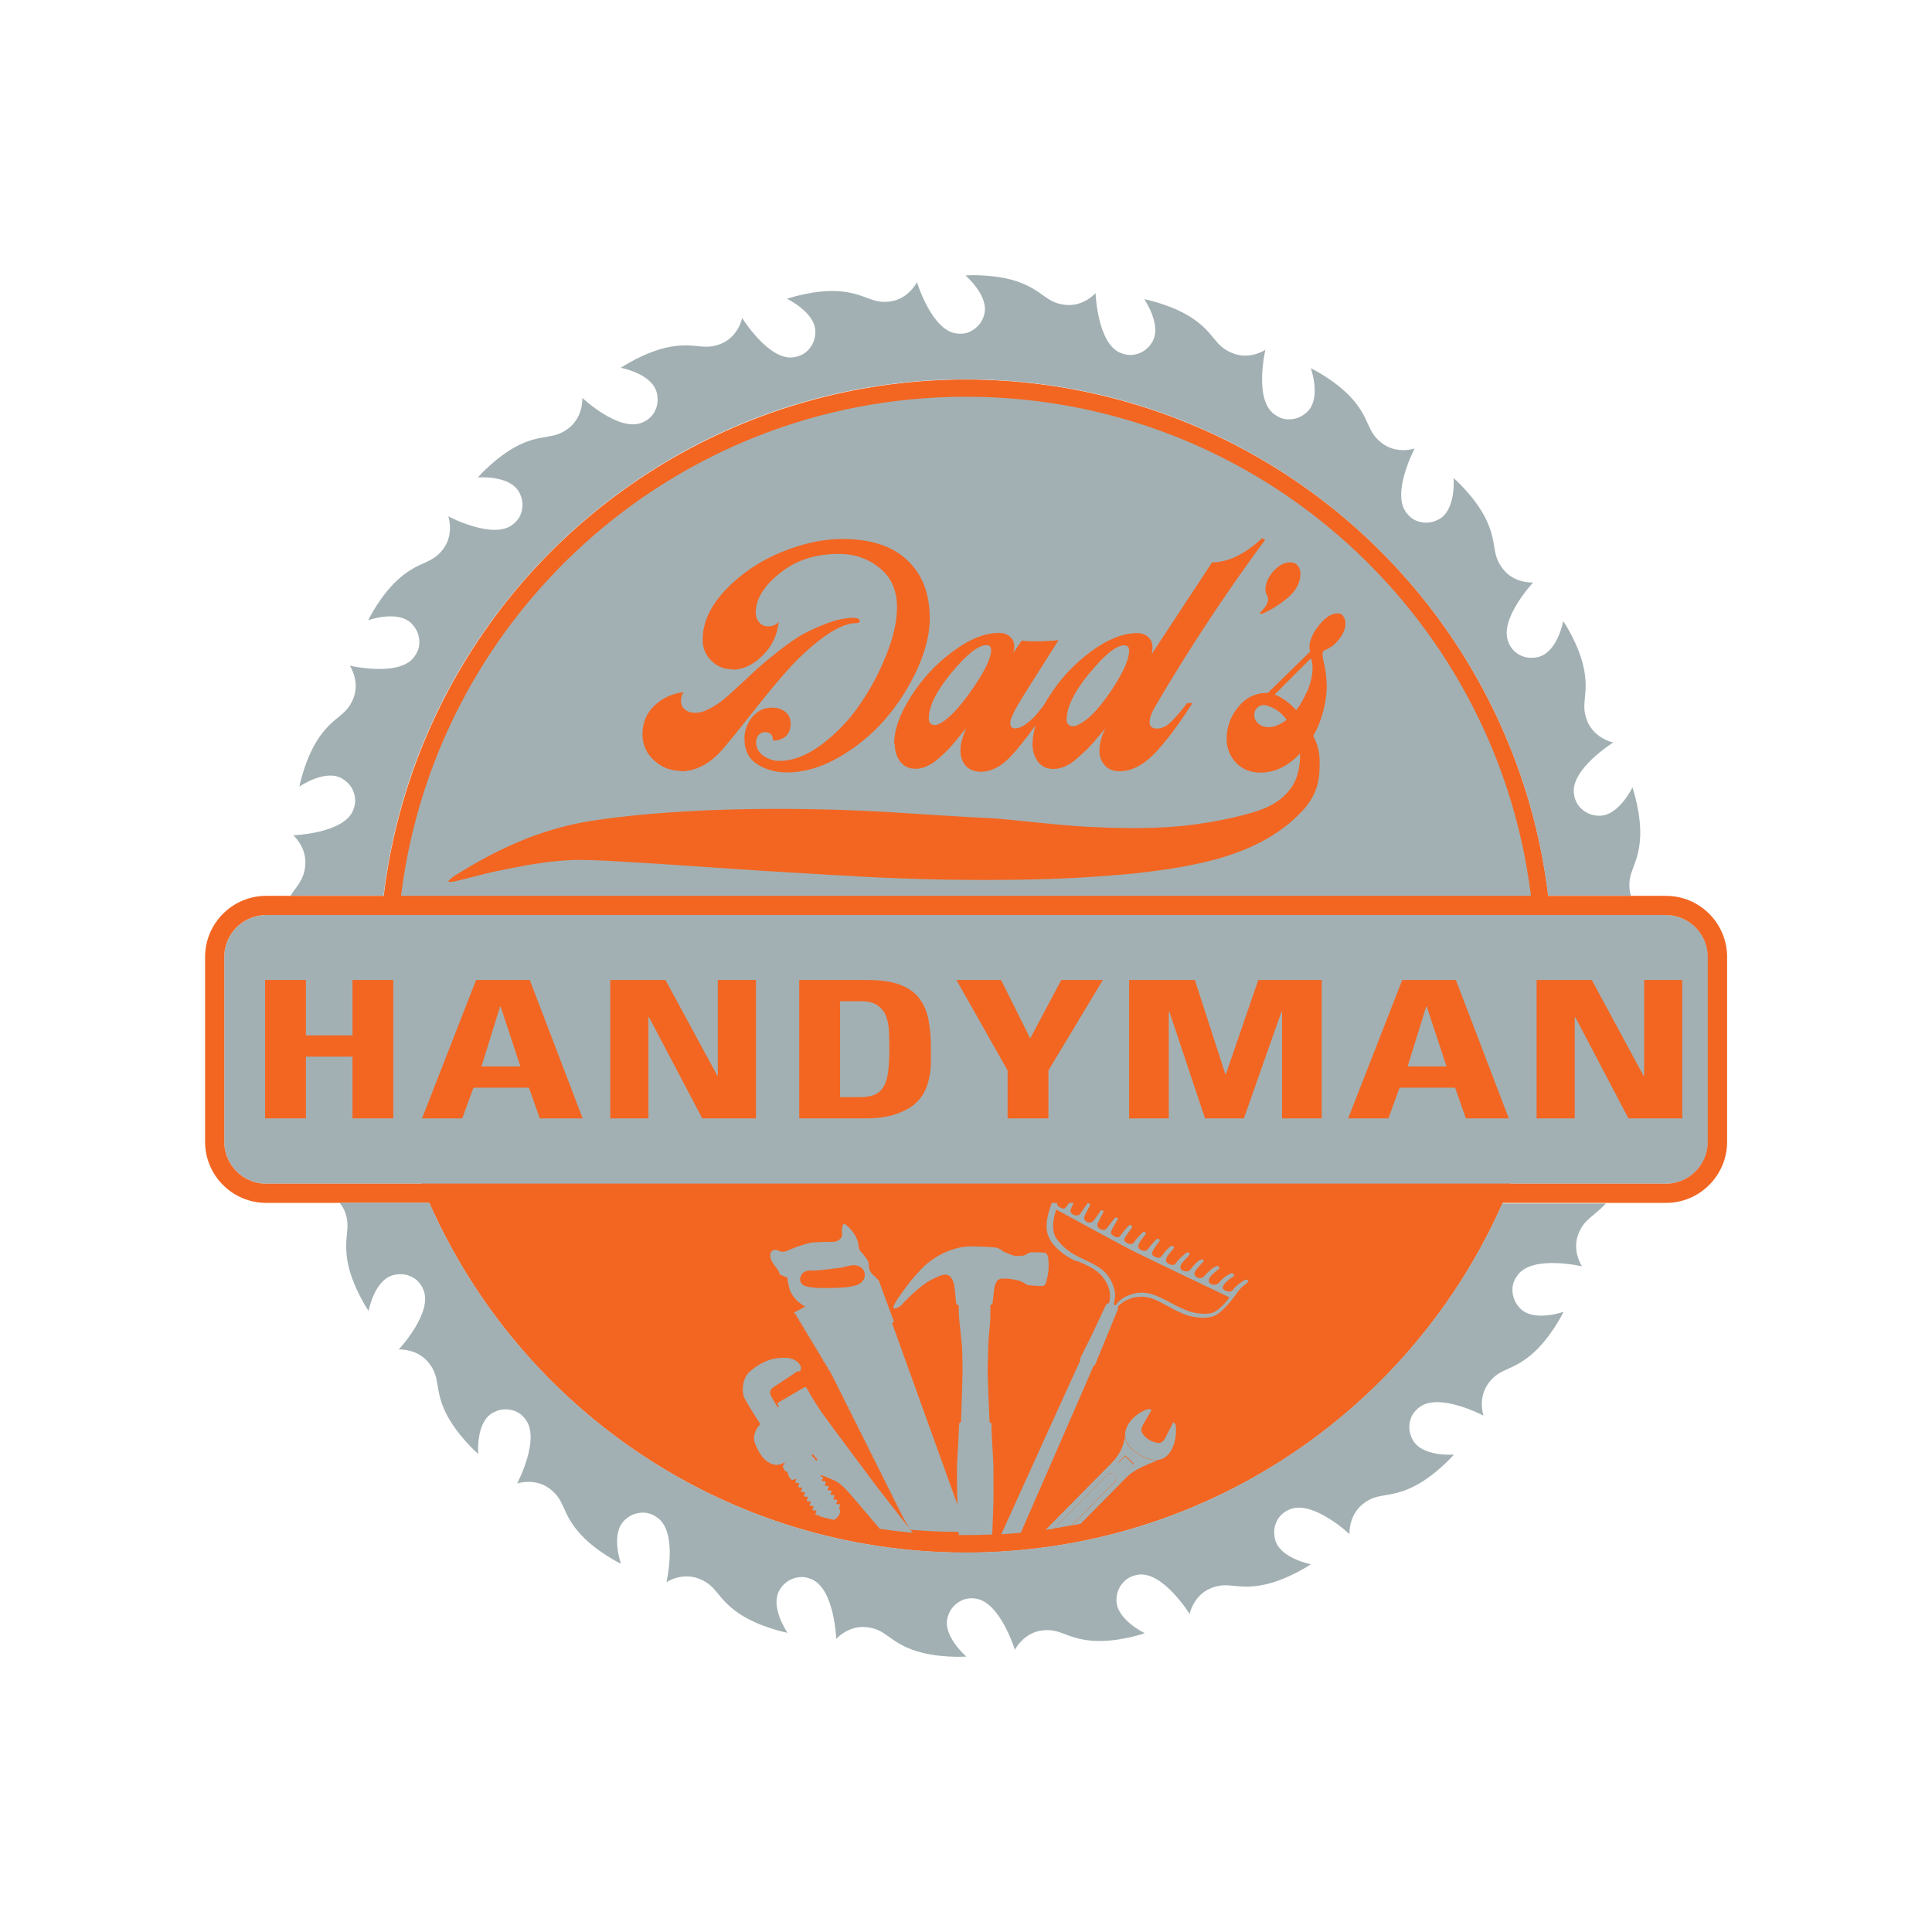 <?xml version="1.0" encoding="UTF-8"?>
<svg id="Layer_1" xmlns="http://www.w3.org/2000/svg" version="1.1" viewBox="0 0 1008 1008">
  <!-- Generator: Adobe Illustrator 29.1.0, SVG Export Plug-In . SVG Version: 2.1.0 Build 142)  -->
  <defs>
    <style>
      .st0 {
        fill-rule: evenodd;
      }

      .st0, .st1 {
        fill: #a2b0b3;
      }

      .st2 {
        fill: #f26622;
      }
    </style>
  </defs>
  <circle class="st2" cx="504" cy="504" r="306"/>
  <path class="st2" d="M224,627.5c47.5,107.5,155,182.5,280,182.5s232.6-75,280-182.5H224Z"/>
  <path class="st1" d="M396.7,743s-1.7,1.9-2,2.6-2,3.7-1,6.8c.9,3,2.9,6.2,3.9,7.5,1,1.3,2.4,2.6,4,3.4,4.3,2.3,7.5-.2,7.5-.2l.3.4s-.9,1.2-1,1.6c0,.4,1.2,2.3,1.2,2.3.3.5.9.3.9.3l.8,1.3s-.3.4,0,.8c0,0,1.1,2,1.7,2.3.4.2,1.7-.3,2.4-.5.4.7-.8,1.2-.4,1.8.4.7,1.5-.1,1.9.5.4.7-.8,1.2-.4,1.9.4.7,1.5-.1,1.9.5.4.7-.8,1.2-.4,1.9.4.7,1.5-.1,1.9.5.4.7-.8,1.2-.4,1.9.4.7,1.5-.1,1.9.5.4.7-.8,1.2-.4,1.9.4.7,1.5-.1,1.9.5.4.7-.8,1.2-.4,1.9.4.7,1.5-.1,1.9.5.4.7-.8,1.2-.4,1.9.4.7,1.5-.1,1.9.5.4.7-.8,1.2-.4,1.9.4.7,1.5-.1,1.9.5,0,.1,0,.2,0,.4,2.5.7,5.1,1.3,7.7,1.9.6-.3,1.2-.7,1.4-1,.4-.4,1.9-1.9,1.8-3.5,0-.6-.1-1-.4-1.5-.4-.7.8-1.2.4-1.9-.4-.7-1.5.1-1.9-.5-.4-.7.8-1.2.4-1.9-.4-.7-1.5.1-1.9-.5-.4-.7.8-1.2.4-1.9s-1.5.1-1.9-.5c-.4-.7.8-1.2.4-1.9-.4-.7-1.5.1-1.9-.5-.4-.7.8-1.2.4-1.9-.4-.7-1.5.1-1.9-.5-.4-.7.8-1.2.4-1.9-.4-.7-1.5.1-1.9-.5-.4-.7.8-1.2.4-1.9-.3-.5-.8-.3-1.3-.2l.5-.9s4.3,1.6,7.2,3,5.5,4.1,10.1,9.5c2.1,2.5,7.4,8.7,13.2,15.5,5.7.9,11.4,1.6,17.2,2.1-7.1-9.1-15.8-20.2-19.9-25.6-6.7-8.9-25.6-34.3-27.6-37.2s-5.3-8.2-5.3-8.2l-2.6-4.6c-.4-.6-1.1-.3-1.1-.3l-13.7,8s-.6.4-.3.9l.7,1.2-.7.3-3.2-5.4c-1-1.7-1-3.6.7-4.8l13.1-8.7s.6.4,1,.2c.4-.2.6-1.5.6-2.1,0-.6-1.1-2.7-3.3-3.8s-4.1-1.5-9.4-.9c-5.3.6-10.4,3.7-14.2,7.1-3.7,3.4-4.3,10.4-2.4,14,2.7,5,7.9,12.9,7.9,12.9ZM424.2,758.8s1.8,2.1,2.1,2.5c.3.4-.5.9-.5.9,0,0-.9-1.4-1.1-1.7-.2-.2-.6-.3-.6-.3l-.6-1,.6-.5Z"/>
  <path class="st0" d="M410.8,666.6c.2,2,.7,4.4,1.2,6.1.6,2.2,3.1,5.5,5.1,7,1.4,1.1,3,2,3,2l-5.8,3.1.3.5c.3,0,.5,0,.6.1,0,.1,0,.3-.2.5l.2.4c.3,0,.5,0,.6.1,0,.1,0,.3-.2.5l.2.4c.3,0,.5,0,.6.1,0,.1,0,.3-.2.5l.2.4c.3,0,.5,0,.6.1,0,.1,0,.3-.2.5l.2.4c.3,0,.5,0,.6.1,0,.1,0,.3-.2.5l.2.4c.3,0,.5,0,.6.1,0,.1,0,.3-.2.5l.2.4c.3,0,.5,0,.6.1s0,.3-.2.5l.2.4c.3,0,.5,0,.6.1,0,.1,0,.3-.2.5l.2.4c.3,0,.5,0,.6.1,0,.1,0,.3-.2.5l.2.4c.3,0,.5,0,.6.1,0,.1,0,.3-.2.5l.2.4c.3,0,.5,0,.6.1,0,.1,0,.3-.2.5l.2.4c.3,0,.5,0,.6.1,0,.1,0,.3-.2.5l.2.4c.3,0,.5,0,.6.1,0,.1,0,.3-.2.5l.2.4c.3,0,.5,0,.6.1,0,.1,0,.3-.2.5l.2.4c.3,0,.5,0,.6.1,0,.1,0,.3-.2.5l.2.4c.3,0,.5,0,.6.1,0,.1,0,.3-.2.5l.2.4c.3,0,.5,0,.6.1,0,.1,0,.3-.2.5l.2.4c.3,0,.5,0,.6.1,0,.1,0,.3-.2.5l.2.4c.3,0,.5,0,.6.1,0,.1,0,.3-.2.5l.2.4c.3,0,.5,0,.6.1s0,.3-.2.5l.2.4c.3,0,.5,0,.6.1,0,.1,0,.3-.2.5l.2.4c.3,0,.5,0,.6.1,0,.1,0,.3-.2.5l.2.4c.3,0,.5,0,.6.1,0,.1,0,.3-.2.5l.2.4c.3,0,.5,0,.6.1,0,.1,0,.3-.2.5l.2.4c.3,0,.5,0,.6.1,0,.1,0,.3-.2.5l.2.4c.3,0,.5,0,.6.1,0,.1,0,.3-.2.5l.2.4c.3,0,.5,0,.6.1,0,.1,0,.3-.2.5l.2.4c.3,0,.5,0,.6.1,0,.1,0,.3-.2.5l.2.4c.3,0,.5,0,.6.1,0,.1,0,.3-.2.5l.2.4c.3,0,.5,0,.6.1,0,.1,0,.3-.2.5l.2.4c.3,0,.5,0,.6.1,0,.1,0,.3-.2.5l.2.4c.3,0,.5,0,.6.1,0,.1,0,.3-.2.5l.2.4c.3,0,.5,0,.5.1,0,.1,0,.3-.2.5l.2.4c.3,0,.5,0,.5.1,0,.1,0,.3-.2.5l.2.4c.3,0,.5,0,.5.1,0,.1,0,.3-.2.5l.2.4c.3,0,.5,0,.5.1,0,.1,0,.3-.2.5l.2.4c.3,0,.5,0,.5.1,0,.1,0,.3-.2.5l.2.4c.3,0,.5,0,.5.1,0,.1,0,.3-.2.5l.2.4c.3,0,.5,0,.5.1,0,.1,0,.3-.2.5l.2.4c.3,0,.5,0,.5.1,0,.1,0,.3-.2.5l.2.4c.3,0,.5,0,.5.1,0,.1,0,.3-.2.5l.2.4c.3,0,.5,0,.5.1,0,.1,0,.3-.2.5l.2.4c.3,0,.5,0,.5.1,0,.1,0,.3-.2.5l.2.4c.3,0,.5,0,.5.1,0,.1,0,.3-.2.5l.2.4c.3,0,.5,0,.5.1s0,.3-.2.5l.2.4c.3,0,.5,0,.5.1,0,.1,0,.3-.2.5l.2.4c.3,0,.5,0,.5.1,0,.1,0,.3-.2.5l.2.4c.3,0,.5,0,.5.1,0,.1,0,.3-.2.5l.2.4c.3,0,.5,0,.5.1,0,.1,0,.3-.2.5l.2.4c.3,0,.5,0,.5.1,0,.1,0,.3-.2.5l.2.4c.3,0,.5,0,.5.1,0,.1,0,.3-.2.5l.2.4c.3,0,.5,0,.5.1,0,.1,0,.3-.2.5l.2.4c.3,0,.5,0,.5.1,0,.1,0,.3-.2.5l.2.4c.3,0,.5,0,.5.1,0,.1,0,.3-.2.5l.2.4c.3,0,.5,0,.5.1,0,.1,0,.3-.2.5l.2.4c.3,0,.5,0,.5.1,0,.1,0,.3-.2.5l.2.4c.3,0,.5,0,.5.1,0,.1,0,.3-.2.5l.2.4c.3,0,.5,0,.5.1,0,.1,0,.3-.2.5l.2.4c.3,0,.5,0,.5.1,0,.1,0,.3-.2.5l.2.4c.3,0,.5,0,.5.1,0,.1,0,.3-.2.5l.2.4c.3,0,.5,0,.5.1,0,.1,0,.3-.2.5l.2.4c.3,0,.5,0,.5.1,0,.1,0,.3-.2.5l.2.4c.3,0,.5,0,.5.1,0,.1,0,.3-.2.5l.2.4c.3,0,.5,0,.5.1s0,.3-.2.5l.2.4c.3,0,.5,0,.5.1,0,.1,0,.3-.2.5l.2.4c.3,0,.5,0,.5.1,0,.1,0,.3-.2.5l.2.4c.3,0,.5,0,.5.1,0,.1,0,.3-.2.5l.2.4c.3,0,.5,0,.5.1,0,.1,0,.3-.2.5l.2.4c.3,0,.5,0,.5.1,0,.1,0,.3-.2.5l.2.4c.3,0,.5,0,.5.1,0,.1,0,.3-.2.5l.2.4c.3,0,.5,0,.5.1,0,.1,0,.3-.2.5l.2.4c.3,0,.5,0,.5.1,0,.1,0,.3-.2.5l.2.4c.3,0,.5,0,.5.1,0,.1,0,.3-.2.5l.2.4c.3,0,.4,0,.5.1,0,.1,0,.3-.2.5l.2.4c.3,0,.4,0,.5.1,0,.1,0,.3-.2.5l.2.4c.3,0,.4,0,.5.1,0,.1,0,.3-.2.5l.2.4c.3,0,.4,0,.5.1,0,.1,0,.3-.2.5l.2.4c.3,0,.4,0,.5.1,0,.1,0,.3-.2.5l.2.4c.3,0,.4,0,.5.1,0,.1,0,.3-.2.5l.2.4c.3,0,.4,0,.5.1,0,.1,0,.3-.2.5l.2.4c.3,0,.4,0,.5.1,0,.1,0,.3-.2.5l.2.4c.2,0,.4,0,.5.1,0,.1,0,.3-.2.5l.2.4c.2,0,.4,0,.5.1,0,.1,0,.3-.2.5l.2.4c.2,0,.4,0,.5.1,0,.1,0,.3-.2.5l.2.4c.2,0,.4,0,.5.1,0,.1,0,.3-.2.5l.2.4c.2,0,.4,0,.5.1,0,.1,0,.3-.2.5l.2.4c.2,0,.4,0,.5.1,0,.1,0,.3-.2.5l.2.4c.2,0,.4,0,.5.1,0,.1,0,.3-.2.5l.2.4c.2,0,.4,0,.5.1,0,.1,0,.3-.2.5l.2.4c.2,0,.4,0,.5.1,0,.1,0,.3-.2.5l.2.4c.2,0,.4,0,.5.1,0,.1,0,.3-.2.5l.2.4c.2,0,.4,0,.5.1,0,.1,0,.3-.2.5l.2.4c.2,0,.4,0,.5.1,0,.1,0,.3-.2.5l.2.4c.2,0,.4,0,.5.1s0,.3-.2.5l.2.4c.2,0,.4,0,.5.1s0,.3-.2.5l.2.4c.2,0,.4,0,.5.1,0,.1,0,.3-.2.5l.2.4c.2,0,.4,0,.5.1,0,.1,0,.3-.2.5l.2.4c.2,0,.4,0,.5.1,0,.1,0,.3-.2.5l.2.4c.2,0,.4,0,.5.1,0,.1,0,.3-.2.5l.2.4c.2,0,.4,0,.5.1,0,.1,0,.3-.2.5l.2.4c.2,0,.4,0,.5.1,0,.1,0,.3-.2.5l.2.4c.2,0,.4,0,.5.1,0,.1,0,.3-.2.5l.2.4c.2,0,.4,0,.5.1,0,.1,0,.3-.2.5l.2.4c.2,0,.4,0,.5.1,0,.1,0,.3-.2.5l.2.4c.2,0,.4,0,.5.1,0,.1,0,.3-.2.5l.2.4c.2,0,.4,0,.5.1,0,.1,0,.3-.2.5l.2.4c.2,0,.4,0,.5.1,0,.1,0,.3-.2.5l.2.4c.2,0,.4,0,.5.1,0,.1,0,.3-.2.5l.2.4c.2,0,.4,0,.5.1,0,.1,0,.3-.1.5l.2.4c.2,0,.4,0,.5.1,0,.1,0,.3-.1.5l.2.4c.2,0,.4,0,.5.1,0,.1,0,.3-.1.5l.2.4c.2,0,.4,0,.5.1,0,.1,0,.3-.1.5l.2.4c.2,0,.4,0,.5.1,0,.1,0,.3-.1.5l.2.4s0,0,0,0c.1,0,.2,0,.3,0,8.3.7,16.7,1.1,25.1,1.1s3,0,4.5,0c-18.9-52.4-39.3-109.1-39.3-109.1l.8-.2c.3,0,.4-.2.2-.6,0,0-7.2-19.3-7.6-20.6-.4-1.3-3.1-3.2-4-4.4-.8-1.2-1.3-1.9-1.4-3.3,0-1.4,0-2.6-1.1-4.1s-2.3-3.1-3.1-3.9c-.8-.8-1.2-2.3-1.3-3.6s-1-6.1-7-10.8c-.4-.3-.7-.2-1,.4s-.6,2.1-.6,3.2.5,2.4-.4,3.6c-1.1,1.5-2.9,2.1-4.1,2.1-1.3,0-9.6,0-12,.5-2.5.5-9.2,2.8-10.6,3.5-1.5.8-4,1.7-5.5.8-1.1-.7-3.1-1.1-4.2.3-1.1,1.4-.5,3.8.6,5.6,1.1,1.9,3.6,4.3,3.8,6.3ZM418.3,664.8c1.6-2.1,4.3-2,6.4-1.9,2.1,0,11.4-1.1,14.1-1.5,2.7-.4,7.3-2.7,10.6,0,2,1.5,2.5,4.6.8,6.8-1.5,2-3.6,2.6-7.1,3.2-4,.7-15.5.8-18.4.4-2.9-.3-4.8-.6-6-1.6-1.2-.9-2-3.2-.3-5.4Z"/>
  <path class="st1" d="M562,657.9c3.9,1.6,9.5,4,12.7,7.6,2.2,2.5,3.8,5.6,4.3,8.6.4,2.4-.1,4.9-.4,5.9-.7-.1-1.2.1-1.7,1.1-.7,1.3-5.7,12.2-7.1,15.1-1.4,2.9-5.2,10.4-5.9,11.8-.4.9-.3,1.4-.2,1.6-3,6.7-24,52.6-41.3,90.9,3.4-.2,6.8-.5,10.2-.8,16.4-37.5,35.3-80.8,37.9-87,.3,0,.7-.3.9-.8.5-1.2,3.6-8.7,5.3-12.8,1.7-4.1,6-14.8,6.5-15.8.3-.6.2-1.1-.1-1.4,0,0,2.4-3.1,7.3-4.6s9-.4,11.3.4c2.2.8,6.6,3.2,8.2,4.1,1.7,1,5.8,3.1,8.5,4.1,2.7,1,8.8,2.4,13.9,1.1,5.1-1.3,11.1-9.8,11.9-10.8.8-1,1.6-2.2,2.3-3.1,1.3-1.7,3.2-3,4.2-3.8s.2-1.9-.8-1.6c-1,.3-4.7,2.7-6.4,5-1,1.3-1.9,1.5-3.9.8-1.9-.8-1.9-1.7-1.3-2.8,1.1-2,4-4,5.2-4.7,1.1-.7-.3-1.8-1-1.7s-4.1,1.9-6.4,4.8c-1,1.2-2.6,1.5-4.1.9-1.6-.6-1.5-1.8-1.1-2.9.7-1.8,4.4-4.5,5.1-5.1s-.5-1.7-1.3-1.4c-1.8.6-4.5,3-6.4,5.2-1,1.2-2.4,1.3-3.6.7-1.2-.6-1.7-1.4-1.5-2.5.2-1.1,3.9-5,4.6-5.7.7-.8-.3-1.4-1.3-1.1-1.7.6-4.1,3.4-5.4,5.1-.9,1.2-2,1.3-3.7.7-1.7-.6-1.8-1.8-1.3-3,.5-1.2,3.8-4.5,4.4-5.2.5-.7-.3-1.8-1.3-1.3-.9.5-4.3,3.5-5.4,5.1-.7,1-1.3,2-3.8.9-2.4-1.1-1.7-2.6-1.2-3.6.5-1,2.8-3.7,3.5-4.5.8-.8-.7-1.7-1.5-1.2s-3.2,2.9-4.1,4.3c-1,1.5-1.6,2.4-4.2,1.2-2.2-1-1.3-2.4-.9-3.3s2.7-4.1,3.3-4.8c.6-.7-.7-1.6-1.3-1.2-.6.5-3,3-4.2,4.7-1.1,1.7-2.2,1.9-4.2,1-1.9-.9-1.3-2.2-1-3.2.4-1,3.2-4.6,3.6-5.1s-.8-1.5-1.5-.9c-.7.5-3.4,3.4-4.3,4.8-.9,1.4-2,1.8-3.8.9-2.3-1-1.6-2.2-1.2-3s3.3-4.7,3.7-5.3c.4-.6-1-1.4-1.5-1.1-.5.3-3.7,4-4.6,5.4-.6.8-1.2,1.5-3.3.4s-1.7-1.9-1.5-2.7c.2-.8,2.9-5.5,3.4-6.1s-1-1.3-1.6-.7c-.5.6-2.9,3.7-3.8,4.9s-1.9,1.8-3.7.9c-1.9-.9-1.7-2.6-1.3-3.3.4-.7,2.6-5.1,2.9-5.7s-1.1-1.2-1.4-.7c-.3.5-3,4.4-3.7,5.2s-1.7,1.5-3.4.8c-1.7-.7-1.7-2.4-1.4-3,.2-.6,2.7-5.4,3-5.9.3-.5-1.2-1.3-1.5-.8-.3.5-3.3,4.8-3.9,5.6-.6.7-1.8.9-3.3.3-1.5-.7-1.8-2-1.5-2.7.2-.7,2.6-5.6,2.8-6.3.2-.7-1.3-1.3-1.6-.7-.2.5-2.8,4.8-3.5,5.6-.7.9-1.3,1.3-3.2.3-1.9-.9-1.7-2.2-1.5-2.7.2-.5,2.5-6.2,2.6-6.7.1-.4-1-1-1.2-.7s-3.8,6.4-4.2,7.5c-.4,1.3-.8,2.2-1.3,3.9-2,6.6-2.2,11.3.7,16.1,2.9,4.8,9.4,9,13.3,10.6ZM551,631s32.8,18,41,22.1c8.2,4.1,49.5,23.8,49.5,23.8,0,0-4.9,6.9-9.2,8.1-3.7,1.1-10-.1-11.8-.8-1.8-.6-6.6-2.7-8.8-4-2.3-1.3-7.1-3.7-8.6-4.2-1.5-.5-6.1-2.8-12.8-.7-5,1.5-7.3,4.3-8.2,5.7-.3-.1-.7-.3-1-.4.2-.9.5-2.6.7-4.6.2-3-1.8-8.6-5.2-12.1-3.3-3.4-9.2-5.9-13.1-7.8-4-1.9-8.6-4.6-12.4-10-3.7-5.4,0-15.1,0-15.1Z"/>
  <path class="st0" d="M467.3,682.6c.7-.2,2.3-.8,3.1-1.8.8-1,4.9-5.2,8.6-8.3,3.1-2.5,5.1-3.9,6.9-4.8,2-1,5.3-2.7,7.2-2.7,3.2,0,4.2,3.1,4.7,5.5.5,2.4.8,7.4,1,8.9.1,1.6,1.4,1.6,1.4,1.6,0,1.6,0,5.2.3,7.6.2,2.4,1.1,10.1,1.4,13.7.3,3.7.2,10.1.3,13.1,0,3.1-.8,26.6-.8,26.6,0,0-1,0-1,1.5,0,1.8-.2,3.7-.3,6.3,0,2.6-.8,11.9-.8,16.4s0,13.6.2,17.5c.2,2.9.5,10.8.7,17.2,1.2,0,2.5,0,3.7,0,4.6,0,9.2-.1,13.8-.3.2-6.4.6-14.8.6-17.5.1-4.1,0-14.2,0-17.5,0-3.2-.7-13.3-.8-15.5s-.2-5.4-.2-6.8c0-1.3-1-1.1-1-1.1-.2-4.7-1-23.5-1-27.1s.3-9.5.3-12.6,1-11.9,1.1-14.6,0-6.9,0-6.9c0,0,1.1-.4,1.2-1.3.1-1.1.4-4,.7-6.4s.7-3.4,1.5-4.8c.8-1.5,2.8-1.4,4.6-1.4s3.6.3,5.4.7c1.8.3,3.4,1.1,4.1,1.5.7.4,1.5,1.1,2.2,1.2,1.1.2,6.4.5,7.3.5s1.6-.6,1.9-1.4c.3-.8,1.2-4.3,1.4-6.4.2-2.1.1-4.6,0-5.9,0-1.3-.5-3.4-1.9-3.7-1.4-.2-5.7-.3-7-.2-1.3,0-2.7,1.2-3.5,1.5-1.3.5-3.8.5-5.1.3-1.3-.2-3.9-1.3-5.3-1.9-1.4-.6-2.5-2.1-4.8-2.4-2.3-.3-11.6-.8-15.2-.5-5.8.5-11.5,2.8-16.1,5.7-4.6,2.9-6.6,5-10.5,9.4-4,4.4-8.5,11.1-9.3,12.2-.7,1.1-1.8,2.9-2.1,3.9s.4,1.2,1,1Z"/>
  <g>
    <path class="st1" d="M581.5,769.5c-.9-.9-2.5-1.2-3.8,0l-27.6,27.9c3-.5,6-1,9-1.6l22.4-22.6c1.2-1.3.9-2.8,0-3.8Z"/>
    <path class="st1" d="M549.9,797.5l27.7-28c1.3-1.3,2.9-1,3.9,0,1,1,1.3,2.6,0,3.9l-22.3,22.5c1.5-.3,3.1-.6,4.6-.9l23.7-24c4.5-4.6,11.4-7,16.8-9.2-3,.4-6.9-.6-11.5-3.8-3.8-2.6-5.6-5.5-5.9-8.3-.9,5.6-2.9,9.4-7,13.7l-34.4,34.8c1.5-.2,2.9-.4,4.4-.6ZM587.1,759.3l4.5,4.4-3.6,3.7-4.5-4.4,3.6-3.7Z"/>
    <path class="st1" d="M592.9,757.9c7,4.8,12.2,4.6,15.4,2.1,4.6-3.6,5.8-11.8,5.1-16.3,0-.6-.5-1.2-1.3-1.6l-4.1,8.1c-1,1.8-2.1,3.1-4.7,2.5-2.3-.5-4.8-1.8-6.5-3.8-1.9-2.3-1.6-3.6-.1-6.2l4.1-7c-.8-.6-1.4-.6-2-.4-4.1,1-9.7,5.3-11.3,10.4-1.3,3.9-.2,8.3,5.4,12.2Z"/>
    <rect class="st1" x="585" y="760.4" width="4.9" height="6.1" transform="translate(-368.4 644.2) rotate(-45.3)"/>
  </g>
  <path class="st1" d="M799.4,473.1c-15.5-149.5-141.8-266.1-295.4-266.1s-279.9,116.6-295.4,266.1h590.7Z"/>
  <path class="st2" d="M382,349.4c5.7,0,11-2.5,16-7.5,5-5,7.7-10.9,8.3-17.7-1.1,1.7-3,2.6-5.6,2.6-1.9,0-3.4-.7-4.6-2.1-1.2-1.4-1.8-3.1-1.8-5.1,0-1.7.3-3.5.8-5.3,1.8-5.8,6.5-11.5,14.1-17,7.7-5.5,17.2-8.3,28.6-8.3,8,0,15,2.4,21.1,7.3,6.1,4.9,9.1,11.7,9.1,20.6,0,7.1-1.8,15.3-5.5,24.6-3.7,9.3-8.3,18-14,26.2-5.6,8.2-12.3,15.1-19.9,20.8-7.6,5.7-15,8.5-22.1,8.5-2.8,0-5.6-.9-8.1-2.6-2.6-1.8-3.9-4.1-3.9-7.1,0-1.4.4-2.7,1.2-3.7.8-1,2-1.6,3.5-1.6,2.7,0,4.1,1.5,4.1,4.4,2.6,0,4.8-.7,6.6-2.2,1.7-1.5,2.6-3.7,2.6-6.8,0-2.6-1-4.6-2.9-6.1-1.9-1.4-4.1-2.1-6.6-2.1-4.4,0-7.9,1.7-10.6,5-2.7,3.3-4,7.1-4,11.2,0,6,2.2,10.4,6.6,13.3,4.4,2.8,9.6,4.3,15.6,4.3,8.9,0,17.9-2.6,27.1-7.9,9.2-5.3,17.2-11.9,24.1-19.8,6.8-7.9,12.4-16.6,16.8-26.2,4.3-9.5,6.5-18.3,6.5-26.4,0-12.9-3.9-23.1-11.7-30.4-7.8-7.4-19.1-11.1-33.9-11.1-10.1,0-20.7,2.3-31.9,6.9-11.2,4.6-20.8,11.1-28.9,19.5-8,8.4-12.1,17.1-12.1,26.2,0,4.3,1.5,7.9,4.5,10.9,3,3,6.6,4.5,10.9,4.5Z"/>
  <path class="st2" d="M660.9,310.1c.4.9.7,1.8.7,2.5,0,2.2-1.5,4.6-4.6,7.4l1.6.2c5-2.2,9.6-5.1,13.7-8.7,4.1-3.6,6.2-7.7,6.2-12.1,0-1.7-.5-3.2-1.4-4.3-.9-1.1-2.2-1.7-3.9-1.7-3.2,0-6.1,1.6-8.9,4.7-2.7,3.1-4.1,6.4-4.1,9.8,0,.7.2,1.5.7,2.4Z"/>
  <path class="st2" d="M466.8,388.1c0,3.7,1,6.8,2.9,9.3,2,2.5,4.6,3.7,8,3.7,2.1,0,4.2-.5,6.2-1.5,2.1-1,4.2-2.4,6.3-4.3,2.1-1.9,3.9-3.6,5.2-5,1.3-1.4,3-3.4,5-5.9,2-2.5,3.3-4,3.7-4.4-2,4.4-3,8.2-3,11.5,0,3.1.8,5.6,2.5,7.7,1.6,2.1,4.2,3.2,7.7,3.5,5.6,0,10.9-2.6,15.9-7.9,3.4-3.6,7.8-9,13.1-16.4-1,3.4-1.6,6.7-1.6,9.8,0,3.7,1,6.8,2.9,9.3,2,2.5,4.6,3.7,8,3.7,2.1,0,4.2-.5,6.2-1.4,2.1-.9,4.3-2.4,6.6-4.5,2.3-2.1,4-3.7,5.3-4.9,1.2-1.2,3-3.2,5.3-6,2.3-2.8,3.5-4.2,3.6-4.3-2,4.4-3,8.2-3,11.5,0,3,.9,5.5,2.7,7.6,1.8,2.1,4.4,3.2,7.8,3.2,5.9,0,11.7-2.8,17.3-8.3,5.6-5.5,12.6-14.6,20.8-27.3h-2.8c-3.5,4.6-6.4,7.9-8.7,10.1s-4.7,3.2-7.1,3.2c-2.5,0-3.8-1.1-3.8-3.3,0-2.3,1.2-5.4,3.5-9.2,17.8-30.3,36.8-58.9,56.8-86l-1.6-.8c-9.1,8.4-17.8,12.6-26.1,12.6l-31.6,48c.3-1.1.5-2.4.5-3.9,0-2.2-.8-3.9-2.3-5.2-1.5-1.3-3.4-2-5.6-2-7.4,0-15.5,3.2-24.3,9.7-8.8,6.5-16,14.3-21.8,23.5-.9,1.4-1.7,2.7-2.4,4-1.8,2.4-3.3,4.3-4.4,5.6-1.3,1.4-2.9,2.9-5,4.5-2.1,1.6-4.1,2.4-5.9,2.4-1.6,0-2.5-.9-2.5-2.8,0-1.7,1.3-4.8,3.9-9.3,2.6-4.4,9.7-15.7,21.3-33.9-4.1.4-8,.6-11.9.6-3.1,0-5.5-.1-7.3-.4l-4.4,6.4c.3-1.2.5-2.3.5-3.4,0-2.1-.8-3.8-2.3-5.1-1.5-1.3-3.4-1.9-5.6-1.9-7.4,0-15.5,3.2-24.3,9.8-8.8,6.5-16,14.3-21.8,23.5-5.8,9.1-8.7,17.4-8.7,24.7ZM568.5,351.2c7.8-9.6,13.8-14.4,18-14.5,1.7,0,2.6.9,2.6,2.7,0,4.5-2.9,11.1-8.6,19.8-5.7,8.7-10.9,14.6-15.6,17.6-2.2,1.4-3.8,2.1-4.9,2.1-2.3,0-3.5-1.2-3.5-3.6.1-6.5,4.1-14.6,11.9-24.1ZM496.5,350.9c7.8-9.4,13.8-14.2,18-14.3,1.7,0,2.6.8,2.6,2.5,0,4.1-3,10.5-9,19.3-6,8.8-11.2,14.7-15.6,17.8-2.1,1.4-3.6,2.1-4.6,2.1-2.2,0-3.3-1.2-3.3-3.6.1-6.5,4.1-14.4,11.9-23.8Z"/>
  <path class="st2" d="M355.2,402.4c7.4,0,14.3-3.4,20.7-10.2,2.4-2.6,8.5-10.1,18.3-22.5,9.8-12.4,17.4-21.2,22.9-26.6,12.5-12,22.4-18,29.7-18,1.1,0,1.7-.3,1.8-1,0-1.2-1.3-1.8-3.9-1.8-4.4.2-9,1.3-13.8,3.1-4.8,1.9-8.9,3.8-12.4,5.7-3.4,2-7.6,4.9-12.6,8.8-4.9,3.9-8.5,6.9-10.6,8.8-2.1,1.9-5.5,5.1-10.1,9.4-3.3,3.1-5.8,5.3-7.6,6.8-1.8,1.5-4.1,3-6.9,4.6-2.8,1.6-5.5,2.4-7.9,2.4-2.1,0-3.9-.5-5.3-1.6-1.5-1.1-2.2-2.6-2.2-4.4,0-2.2.5-3.8,1.5-4.8-6,.7-11.1,3-15.3,7-4.2,4-6.3,9-6.3,14.9,0,5.5,2,10,6,13.7,4,3.7,8.7,5.5,14,5.5Z"/>
  <path class="st2" d="M700.9,321.5c-.7-1-1.7-1.5-2.9-1.5-3.3,0-6.6,2.1-9.9,6.3-3.3,4.2-4.9,8-4.9,11.2,0,.5.1,1.4.3,2.5l-22,21.5c0,0-.1,0-.2,0-6.3,0-11.4,2.5-15.3,7.4-4,4.9-6,10.4-6,16.6,0,4.8,1.6,8.9,4.8,12.4,3.2,3.4,7.5,5.2,12.7,5.2,6.8,0,12.9-2.6,18.5-7.7.8-.7,1.6-1.5,2.3-2.3,0,.8,0,1.6,0,2.4-.4,8-2.5,13.8-7.3,18.7-2.8,2.9-5.7,5.1-11.4,7.6-6.1,2.6-23.9,7.3-43.7,9.2-17.7,1.7-36.9,1-49.7.3-16.1-.9-40.8-4-49-4.4-8.3-.4-16-.8-23.4-1.3-7.3-.5-13.7-.9-19-1.2-17.2-1.2-33.8-1.9-49.9-2.2-16.1-.3-31.3-.2-45.5.2-14.2.4-27.4,1.2-39.4,2.2-12.1,1-22.6,2.3-31.6,3.7-5.7.9-11.3,2.1-16.7,3.6-5.5,1.5-11,3.3-16.5,5.4-5.5,2.2-11.1,4.7-16.7,7.5-5.6,2.8-11.5,6.1-17.7,9.9-1.9,1.1-3.5,2.1-4.7,3-1.2.9-1.9,1.5-2.1,1.9-.2.4.2.6,1.2.5,1,0,2.9-.4,5.6-1.1,3.1-.8,6.8-1.7,11.1-2.8,4.3-1.1,9-2.1,14.1-3.1,5.1-1,10.4-2,16-2.8,5.6-.8,11.2-1.4,16.9-1.6,4.2-.1,10.2,0,17.8.4,7.7.4,16.7,1,27,1.6,10.3.7,21.7,1.5,34.1,2.3,12.5.9,25.7,1.7,39.7,2.5,9,.6,19.9,1.2,32.6,1.9,12.7.7,26.7,1.2,41.9,1.5,15.2.3,31.3.3,48.3-.1,12.8-.3,25.7-.9,38.7-2,4.4-.3,8.7-.7,13.1-1.1,30.2-3.5,64.9-8.7,87.2-32.4,9-9.6,9.3-18.3,9.2-26.5,0-4.8-1.4-9.1-3.3-12.9,1.1-2,2.2-4.1,3-6.2,2.6-6.7,3.9-13.2,4-19.4,0-3.7-.4-7.4-1.1-11-.8-2.8-1.1-4.9-1.1-6.1,0-1.1.6-1.9,1.8-2.3,2.6-1,5-2.9,7.1-5.7,2.1-2.8,3.1-5.5,3.1-8.1,0-1.3-.4-2.5-1.1-3.4ZM661.8,379.4c-2,0-3.7-.6-5.2-1.8-1.5-1.2-2.2-2.7-2.2-4.6,0-1.3.4-2.5,1.3-3.5.9-1,1.9-1.5,3.1-1.6.3,0,.7,0,1,0,1.3.2,2.5.6,3.6,1.1.8.4,1.5.8,2,1,2.3,1.4,4.3,3.3,5.9,5.5-3.3,2.6-6.5,3.9-9.6,3.9ZM681.7,361.2c-1.7,3.8-3.4,6.8-5.4,9.3-3.6-4-7.9-6.8-11.2-8.2,0,0,0,0,0,0l18.8-18.8c.6,1.2.9,2.9.9,5.1,0,3.8-1,8.1-3,12.7Z"/>
  <path class="st1" d="M869.1,477.4H138.9c-12.1,0-21.9,9.8-21.9,21.9v96.4c0,12.1,9.8,21.9,21.9,21.9h730.3c12.1,0,21.9-9.8,21.9-21.9v-96.4c0-12.1-9.8-21.9-21.9-21.9Z"/>
  <polygon class="st2" points="374.5 561.3 374.3 561.3 347.2 511.3 318.4 511.3 318.4 583.5 338.3 583.5 338.3 530.7 338.6 530.7 366.4 583.5 394.4 583.5 394.4 511.3 374.5 511.3 374.5 561.3"/>
  <path class="st2" d="M479.5,520.7c-2.4-3.1-5.8-5.4-10.1-7-4.3-1.6-10-2.4-16.9-2.4h-35.5v72.2h34.7c6,0,11-.7,15.1-2,4-1.3,7.3-3,9.9-5,2.5-2.1,4.4-4.4,5.7-7,1.3-2.6,2.1-5.3,2.6-8.1.5-2.7.7-5.3.7-7.8v-6.6c0-5.6-.4-10.6-1.3-15-.8-4.4-2.5-8.2-4.9-11.3ZM463.4,559c-.4,3.2-1.2,5.8-2.3,7.8-1.1,2-2.7,3.4-4.7,4.3-2,.9-4.6,1.3-7.8,1.3h-10.3v-50h11c3.7,0,6.5.7,8.5,2.1,2,1.4,3.5,3.2,4.4,5.5.9,2.3,1.5,4.9,1.6,7.9s.2,6.2.2,9.5-.2,8.4-.6,11.6Z"/>
  <polygon class="st2" points="183.9 540.2 159.6 540.2 159.6 511.3 138.3 511.3 138.3 583.5 159.6 583.5 159.6 551.3 183.9 551.3 183.9 583.5 205.2 583.5 205.2 511.3 183.9 511.3 183.9 540.2"/>
  <polygon class="st2" points="537.5 541.8 522.3 511.3 499 511.3 525.7 558.5 525.7 583.5 547 583.5 547 558.5 575.4 511.3 553.7 511.3 537.5 541.8"/>
  <path class="st2" d="M248.4,511.3l-28.2,72.2h21l5.8-16h29l5.6,16h22.4l-27.6-72.2h-28.1ZM251.2,556.4l9.7-31.2h.3l10.3,31.2h-20.3Z"/>
  <path class="st2" d="M731.6,511.3l-28.2,72.2h21l5.8-16h29l5.6,16h22.4l-27.6-72.2h-28.1ZM734.4,556.4l9.7-31.2h.3l10.3,31.2h-20.3Z"/>
  <polygon class="st2" points="639.6 560.4 639.3 560.4 623.4 511.3 589.1 511.3 589.1 583.5 609.8 583.5 609.8 527.8 610.1 527.8 628.7 583.5 649 583.5 668.6 527.8 668.9 527.8 668.9 583.5 689.6 583.5 689.6 511.3 656.5 511.3 639.6 560.4"/>
  <polygon class="st2" points="857.8 511.3 857.8 561.3 857.5 561.3 830.5 511.3 801.7 511.3 801.7 583.5 821.6 583.5 821.6 530.7 821.9 530.7 849.6 583.5 877.7 583.5 877.7 511.3 857.8 511.3"/>
  <path class="st2" d="M869.1,477.4c12.1,0,21.9,9.8,21.9,21.9v96.4c0,12.1-9.8,21.9-21.9,21.9H138.9c-12.1,0-21.9-9.8-21.9-21.9v-96.4c0-12.1,9.8-21.9,21.9-21.9h730.3M869.1,467.4H138.9c-17.6,0-31.9,14.3-31.9,31.9v96.4c0,17.6,14.3,31.9,31.9,31.9h730.3c17.6,0,31.9-14.3,31.9-31.9v-96.4c0-17.6-14.3-31.9-31.9-31.9h0Z"/>
  <path class="st1" d="M159.2,452.3c-.9,7-4.1,9.6-7.6,15h48.5c18.1-151.7,147.2-269.4,303.8-269.4s285.7,117.7,303.8,269.4h43.2c-.3-.9-.5-1.8-.6-2.7-1.3-9.8,4.1-12.6,5.3-25.9,1.2-13.3-3.9-27.9-3.9-27.9,0,0-7.2,15.2-17.6,14.8-2.8-.1-6.3-.9-9.4-4-2.2-2.2-3.1-4.8-3.5-7.2-2.1-13,20.5-27,20.5-27h0s-9.6-1.9-13.5-11c-3.8-9.1.7-13.2-1.6-26.4-2.3-13.2-11-26-11-26,0,0-3,16.5-13.2,18.8-2.7.6-6.3.8-10.1-1.4-2.7-1.6-4.3-3.9-5.2-6.1-5.4-12,12.8-31.4,12.8-31.4h0c0,0-9.8.7-15.8-7.1-6.1-7.8-2.8-12.9-8.4-25.1-5.6-12.1-17.3-22.3-17.3-22.3,0,0,1.4,16.8-7.8,21.6-2.5,1.3-5.9,2.4-10.1,1.2-3.1-.8-5.1-2.6-6.6-4.5-8.3-10.2,4.2-33.7,4.2-33.7h0c0,0-9.3,3.2-17.1-2.8-7.9-6-6-11.8-14.6-22.1-8.6-10.3-22.5-17-22.5-17,0,0,5.7,15.8-2,22.9-2.1,1.9-5.1,3.8-9.5,3.8-3.2,0-5.6-1.2-7.6-2.7-10.7-7.7-4.6-33.6-4.6-33.6h0c0,0-8.1,5.5-17.3,1.7-9.2-3.7-8.9-9.8-19.8-17.5-10.9-7.7-26.1-10.6-26.1-10.6,0,0,9.6,13.8,4,22.6-1.5,2.4-3.9,5-8.2,6.1-3.1.8-5.7.3-8-.6-12.3-4.7-13.2-31.3-13.2-31.3h0c0,0-6.4,7.4-16.2,6.1-9.8-1.2-11.1-7.2-23.7-11.8s-28-3.5-28-3.5c0,0,12.8,10.9,9.7,20.8-.8,2.7-2.5,5.8-6.3,8-2.7,1.6-5.5,1.8-7.9,1.5-13.1-1.4-20.8-26.8-20.8-26.8h0c0,0-4.3,8.8-14,10.1-9.8,1.3-12.6-4.1-25.9-5.3-13.3-1.2-27.9,3.9-27.9,3.9,0,0,15.2,7.2,14.8,17.6-.1,2.8-.9,6.3-4,9.4-2.2,2.2-4.8,3.1-7.2,3.5-13,2.1-27-20.5-27-20.5h0c0,0-1.8,9.6-10.9,13.4-9.1,3.8-13.2-.7-26.4,1.6-13.2,2.3-26,11-26,11,0,0,16.5,3,18.8,13.2.6,2.7.8,6.3-1.4,10.1-1.6,2.7-3.9,4.3-6.1,5.2-12,5.4-31.4-12.8-31.4-12.8h0c0,0,.7,9.7-7.1,15.8-7.8,6.1-12.9,2.8-25.1,8.4-12.1,5.6-22.3,17.3-22.3,17.3,0,0,16.8-1.4,21.6,7.8,1.3,2.5,2.4,5.9,1.2,10.1-.8,3.1-2.6,5.1-4.5,6.6-10.2,8.3-33.7-4.2-33.7-4.2h0s3.2,9.2-2.7,17.1c-6,7.9-11.8,6-22.1,14.6-10.3,8.6-17,22.5-17,22.5,0,0,15.8-5.7,22.9,2,1.9,2.1,3.8,5.1,3.8,9.5,0,3.2-1.2,5.6-2.7,7.6-7.7,10.7-33.6,4.6-33.6,4.6h0s5.5,8.1,1.8,17.2c-3.7,9.2-9.8,8.9-17.5,19.8-7.7,10.9-10.6,26.1-10.6,26.1,0,0,13.8-9.6,22.6-4,2.4,1.5,5,3.9,6.1,8.2.8,3.1.3,5.7-.6,8-4.7,12.3-31.3,13.2-31.3,13.2h0s7.4,6.4,6.2,16.2Z"/>
  <path class="st1" d="M784,627.5c-47.5,107.5-155,182.5-280,182.5s-232.6-75-280-182.5h-46.8c.9,1.2,1.8,2.5,2.5,4.1,3.8,9.1-.7,13.2,1.6,26.4,2.3,13.2,11,26,11,26,0,0,3-16.5,13.2-18.8,2.7-.6,6.3-.8,10.1,1.4,2.7,1.6,4.3,3.9,5.2,6.1,5.4,12-12.8,31.4-12.8,31.4h0c0,0,9.8-.7,15.8,7.1,6.1,7.8,2.8,12.9,8.4,25.1,5.6,12.1,17.3,22.3,17.3,22.3,0,0-1.4-16.8,7.8-21.6,2.5-1.3,5.9-2.4,10.1-1.2,3.1.8,5.1,2.6,6.6,4.5,8.3,10.2-4.2,33.7-4.2,33.7h0c0,0,9.3-3.2,17.1,2.8,7.9,6,6,11.8,14.6,22.1,8.6,10.3,22.5,17,22.5,17,0,0-5.7-15.8,2-22.9,2.1-1.9,5.1-3.8,9.5-3.8,3.2,0,5.6,1.2,7.6,2.7,10.7,7.7,4.6,33.6,4.6,33.6h0c0,0,8.1-5.5,17.3-1.7,9.2,3.7,8.9,9.8,19.8,17.5,10.9,7.7,26.1,10.6,26.1,10.6,0,0-9.6-13.8-4-22.6,1.5-2.4,3.9-5,8.2-6.1,3.1-.8,5.7-.3,8,.6,12.3,4.7,13.2,31.3,13.2,31.3h0c0,0,6.4-7.4,16.2-6.1,9.8,1.2,11.1,7.2,23.7,11.8,12.6,4.6,28,3.5,28,3.5,0,0-12.8-10.9-9.7-20.8.8-2.7,2.5-5.8,6.3-8,2.7-1.6,5.5-1.8,7.9-1.5,13.1,1.4,20.8,26.8,20.8,26.8h0c0,0,4.3-8.8,14-10.1,9.8-1.3,12.6,4.1,25.9,5.3,13.3,1.2,27.9-3.9,27.9-3.9,0,0-15.2-7.2-14.8-17.6.1-2.8.9-6.3,4-9.4,2.2-2.2,4.8-3.1,7.2-3.5,13-2.1,27,20.5,27,20.5h0c0,0,1.8-9.6,10.9-13.4,9.1-3.8,13.2.7,26.4-1.6s26-11,26-11c0,0-16.5-3-18.8-13.2-.6-2.7-.8-6.3,1.4-10.1,1.6-2.7,3.9-4.3,6.1-5.2,12-5.4,31.4,12.8,31.4,12.8h0c0,0-.7-9.7,7.1-15.8,7.8-6.1,12.9-2.8,25.1-8.4,12.1-5.6,22.3-17.3,22.3-17.3,0,0-16.8,1.4-21.6-7.8-1.3-2.5-2.4-5.9-1.2-10.1.8-3.1,2.6-5.1,4.5-6.6,10.2-8.3,33.7,4.2,33.7,4.2h0s-3.2-9.2,2.7-17.1c6-7.9,11.8-6,22.1-14.6,10.3-8.6,17-22.5,17-22.5,0,0-15.8,5.7-22.9-2-1.9-2.1-3.8-5.1-3.8-9.5,0-3.2,1.2-5.6,2.7-7.6,7.7-10.7,33.6-4.6,33.6-4.6h0s-5.5-8.1-1.8-17.2c3.2-7.8,8.1-8.8,14.2-15.6h-53.8Z"/>
</svg>